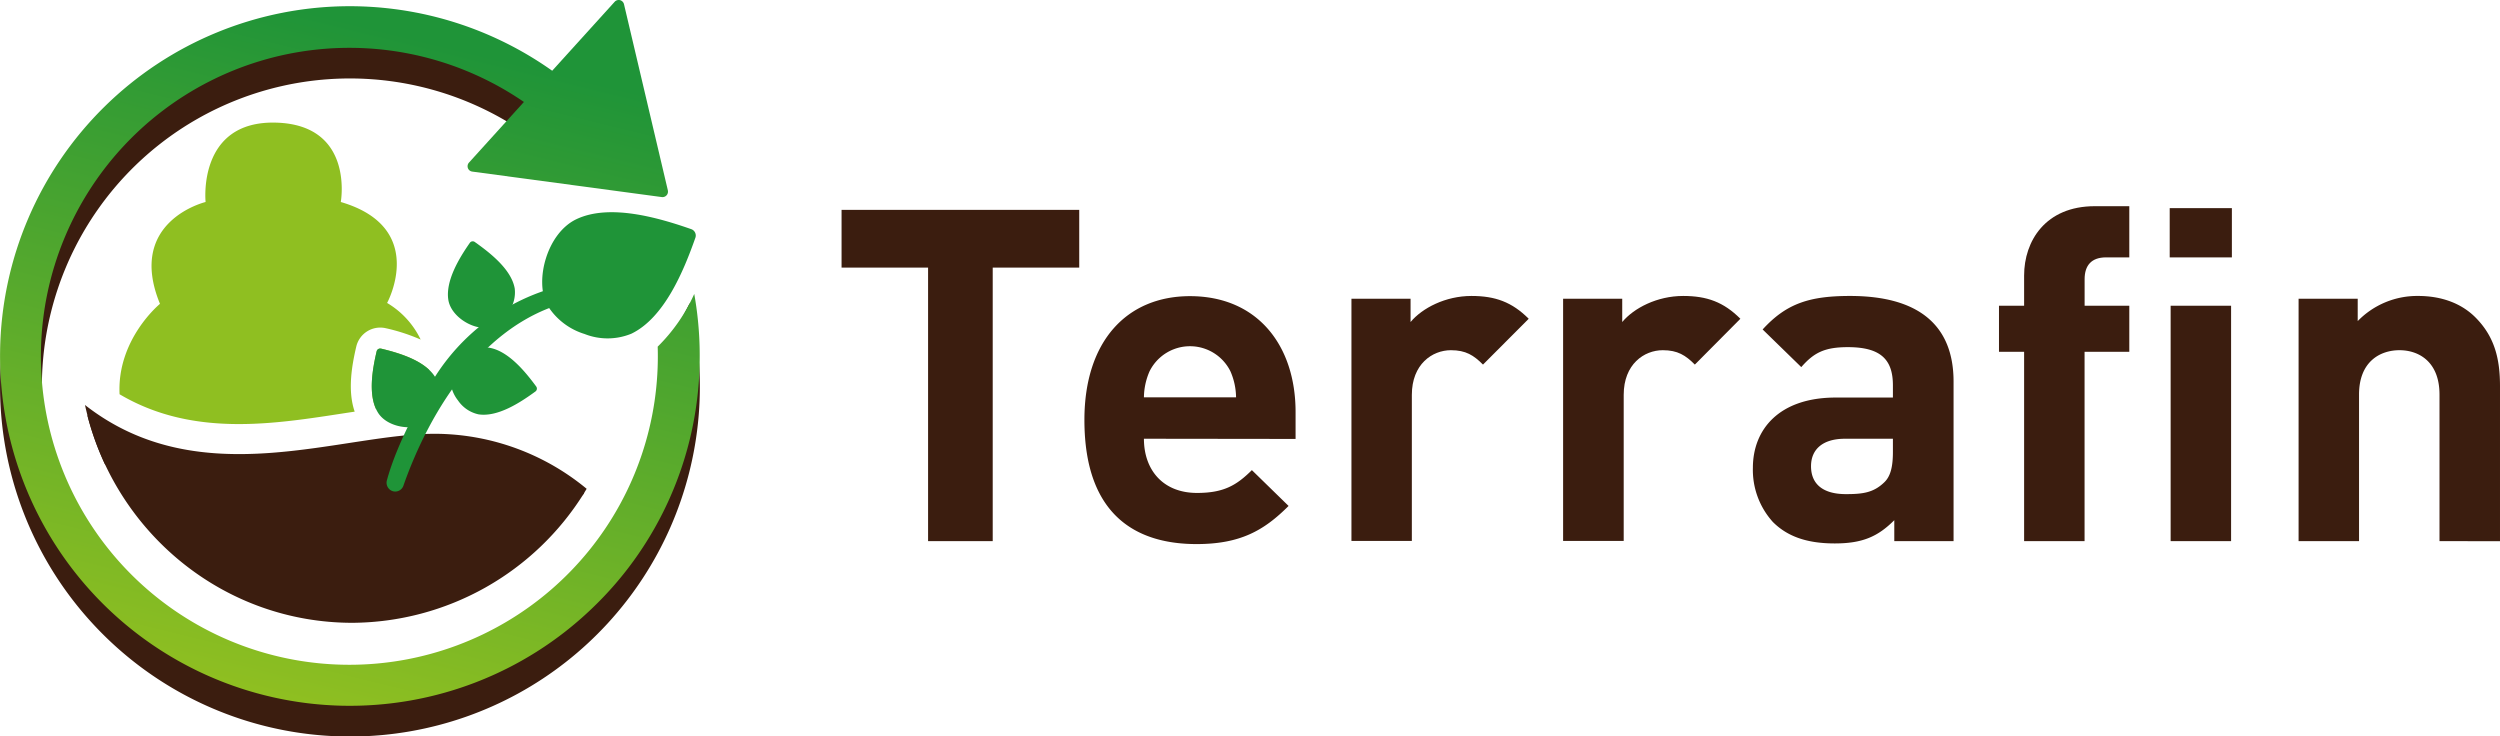 <svg xmlns="http://www.w3.org/2000/svg" xmlns:xlink="http://www.w3.org/1999/xlink" viewBox="0 0 507.42 149.46"><defs><style>.a{fill:#3b1d0f;}.b{fill:#8fbf21;}.c{fill:#1f9438;}.d{fill:url(#a);}.e{fill:url(#b);}</style><linearGradient id="a" x1="120.12" y1="16.46" x2="87.43" y2="149.48" gradientUnits="userSpaceOnUse"><stop offset="0" stop-color="#1f9438"/><stop offset="1" stop-color="#8fbf21"/></linearGradient><linearGradient id="b" x1="86.74" y1="8.25" x2="54.04" y2="141.28" xlink:href="#a"/></defs><title>Logo Terrafin</title><path class="a" d="M71.55,126.41A55.79,55.79,0,0,0,118.6,100l-6.71-3.86L76.83,95.9l-29.41,1L24.05,91.73,17.7,84.21C24,108.64,45.75,126.41,71.55,126.41Z"/><path class="b" d="M86.88,82.36a26.18,26.18,0,0,0,.2-7.32c-2.48-2.33-6.63-3.55-9.76-4.29l-.16,0a.74.74,0,0,0-.71.56c-.82,3.48-1.68,8.35-.14,11.7a67.64,67.64,0,0,1,9.43-.67Z"/><path class="b" d="M72.32,70.31a5,5,0,0,1,6-3.69,38.45,38.45,0,0,1,7.06,2.3,17.35,17.35,0,0,0-6.81-7.43S86.93,46.2,69.17,41C69.17,41,72,25.32,56,24.89S41.73,41,41.73,41s-16.15,3.87-9.26,20.67c0,0-8.75,7.15-8.2,18.35,15.58,9.22,33,5.74,47.72,3.53C70.55,79.36,71.36,74.38,72.32,70.31Z"/><path class="a" d="M21.27,94.16a31.9,31.9,0,0,0,15.47,7.77c20.87,4.43,53.54-10.79,81.51-1.41.28-.43.56-.86.82-1.31A48.6,48.6,0,0,0,89,88.05c-19.45-.31-48.13,12.63-71.75-5.85A57.5,57.5,0,0,0,21.27,94.16Z"/><path class="c" d="M140.3,46.51c-6.83-2.39-16.69-5.2-23.35-2-5.88,2.83-8.4,12.23-6,17.2a13.53,13.53,0,0,0,7.7,6.08,12.69,12.69,0,0,0,9.5-.06c6.66-3.21,10.6-12.67,13-19.5A1.37,1.37,0,0,0,140.3,46.51Z"/><path class="c" d="M78.55,97.42a1.8,1.8,0,0,0,1.09,2.25,1.76,1.76,0,0,0,2.24-1.09c5-14.32,16.9-35.93,38.23-38.13l.32,0,.1,0a1.64,1.64,0,0,0,1.32-1.91,1.92,1.92,0,0,0-2.08-1.56A42.41,42.41,0,0,0,88.22,76.58S81,88.29,78.55,97.42Z"/><path class="c" d="M95.36,49.29c-2.2,3.15-5,7.79-4.35,11.65.61,3.41,5.06,6,7.93,5.53a7.19,7.19,0,0,0,4.21-3.07,6.69,6.69,0,0,0,1.32-4.87c-.69-3.86-5-7.22-8.11-9.42A.71.71,0,0,0,95.36,49.29Z"/><path class="c" d="M108.82,78.43c-2.27-3.09-5.74-7.28-9.62-7.87-3.43-.52-7.35,2.84-7.79,5.72a7.22,7.22,0,0,0,1.55,5,6.76,6.76,0,0,0,4.17,2.82c3.88.59,8.44-2.37,11.54-4.64A.72.72,0,0,0,108.82,78.43Z"/><path class="c" d="M76.45,71.29c-.88,3.74-1.81,9.09.25,12.43,1.82,3,6.92,3.76,9.4,2.22a7.18,7.18,0,0,0,2.79-4.4,6.72,6.72,0,0,0-.56-5c-2.06-3.33-7.27-4.89-11-5.78A.73.73,0,0,0,76.45,71.29Z"/><path class="a" d="M140,61.55c-1.83,3.46-3.15,6.55-6,9,2.34,19-4.94,38.93-19.82,53.13a62.52,62.52,0,1,1,2.08-88.39c.3.31.58.63.87.94l10.56-.57A71,71,0,0,0,71,7.45h0a71,71,0,0,0-51.37,120A71,71,0,0,0,140,61.55Z"/><path class="d" d="M135.55,38.62,126.65.85a1.14,1.14,0,0,0-.8-.82,1.11,1.11,0,0,0-1.09.33L95.19,33a1.11,1.11,0,0,0,.07,1.56,1.18,1.18,0,0,0,.6.27L134.33,40a1.11,1.11,0,0,0,1.22-1.35Z"/><path class="a" d="M201.49,54.31v55.52H188.37V54.31H170.81V42.6h48.24V54.31Z"/><path class="a" d="M232.18,89.05c0,6.33,3.87,11,10.77,11,5.38,0,8-1.51,11.14-4.63l7.45,7.27c-5,5-9.81,7.74-18.69,7.74-11.61,0-22.75-5.28-22.75-25.21,0-16.05,8.68-25.11,21.43-25.11,13.69,0,21.43,10,21.43,23.51v5.47Zm17.56-13.68a9.16,9.16,0,0,0-16.42,0,13.53,13.53,0,0,0-1.14,5.28h18.7A13.53,13.53,0,0,0,249.74,75.37Z"/><path class="a" d="M301,74c-1.88-1.89-3.49-2.92-6.51-2.92-3.78,0-7.93,2.83-7.93,9.06v29.65H274.3V60.64h12v4.72c2.36-2.83,7.08-5.29,12.36-5.29,4.82,0,8.22,1.23,11.62,4.63Z"/><path class="a" d="M344,74c-1.88-1.89-3.49-2.92-6.51-2.92-3.78,0-7.93,2.83-7.93,9.06v29.65H317.26V60.64h12v4.72c2.36-2.83,7.08-5.29,12.37-5.29,4.81,0,8.21,1.23,11.61,4.63Z"/><path class="a" d="M384.48,109.83v-4.25c-3.3,3.3-6.42,4.72-12.08,4.72s-9.63-1.42-12.56-4.35a15.75,15.75,0,0,1-4.06-11c0-7.84,5.38-14.26,16.81-14.26H384.2V78.2c0-5.38-2.65-7.74-9.16-7.74-4.72,0-6.89,1.13-9.44,4.05l-7.84-7.64c4.82-5.29,9.54-6.8,17.75-6.8,13.79,0,21,5.85,21,17.37v32.39Zm-.28-20.78h-9.73c-4.43,0-6.89,2.08-6.89,5.58s2.27,5.66,7.08,5.66c3.4,0,5.57-.28,7.75-2.36,1.32-1.23,1.79-3.21,1.79-6.23Z"/><path class="a" d="M423.1,71.4v38.43H410.83V71.4h-5.1V62.05h5.1V55.92c0-7,4.34-14.07,14.35-14.07h7V52.24h-4.73c-2.92,0-4.34,1.6-4.34,4.43v5.38h9.07V71.4Zm17.28-19.16v-10H453v10Zm.19,57.59V62.05h12.27v47.78Z"/><path class="a" d="M495.14,109.83V80.08c0-6.7-4.24-9-8.12-9s-8.21,2.26-8.21,9v29.75H466.54V60.64h12v4.53a16.82,16.82,0,0,1,12.27-5.1c4.91,0,8.87,1.6,11.61,4.34,4,4,5,8.59,5,14v31.44Z"/><path class="e" d="M140.91,59.66a35.18,35.18,0,0,1-7.42,10.7A62.61,62.61,0,1,1,121.91,36l9.83-.52A71.09,71.09,0,0,0,71,1.26h0a71,71,0,0,0-51.37,120A71,71,0,0,0,120,123.64a70.51,70.51,0,0,0,22-49.7A71.32,71.32,0,0,0,140.91,59.66Z"/></svg>